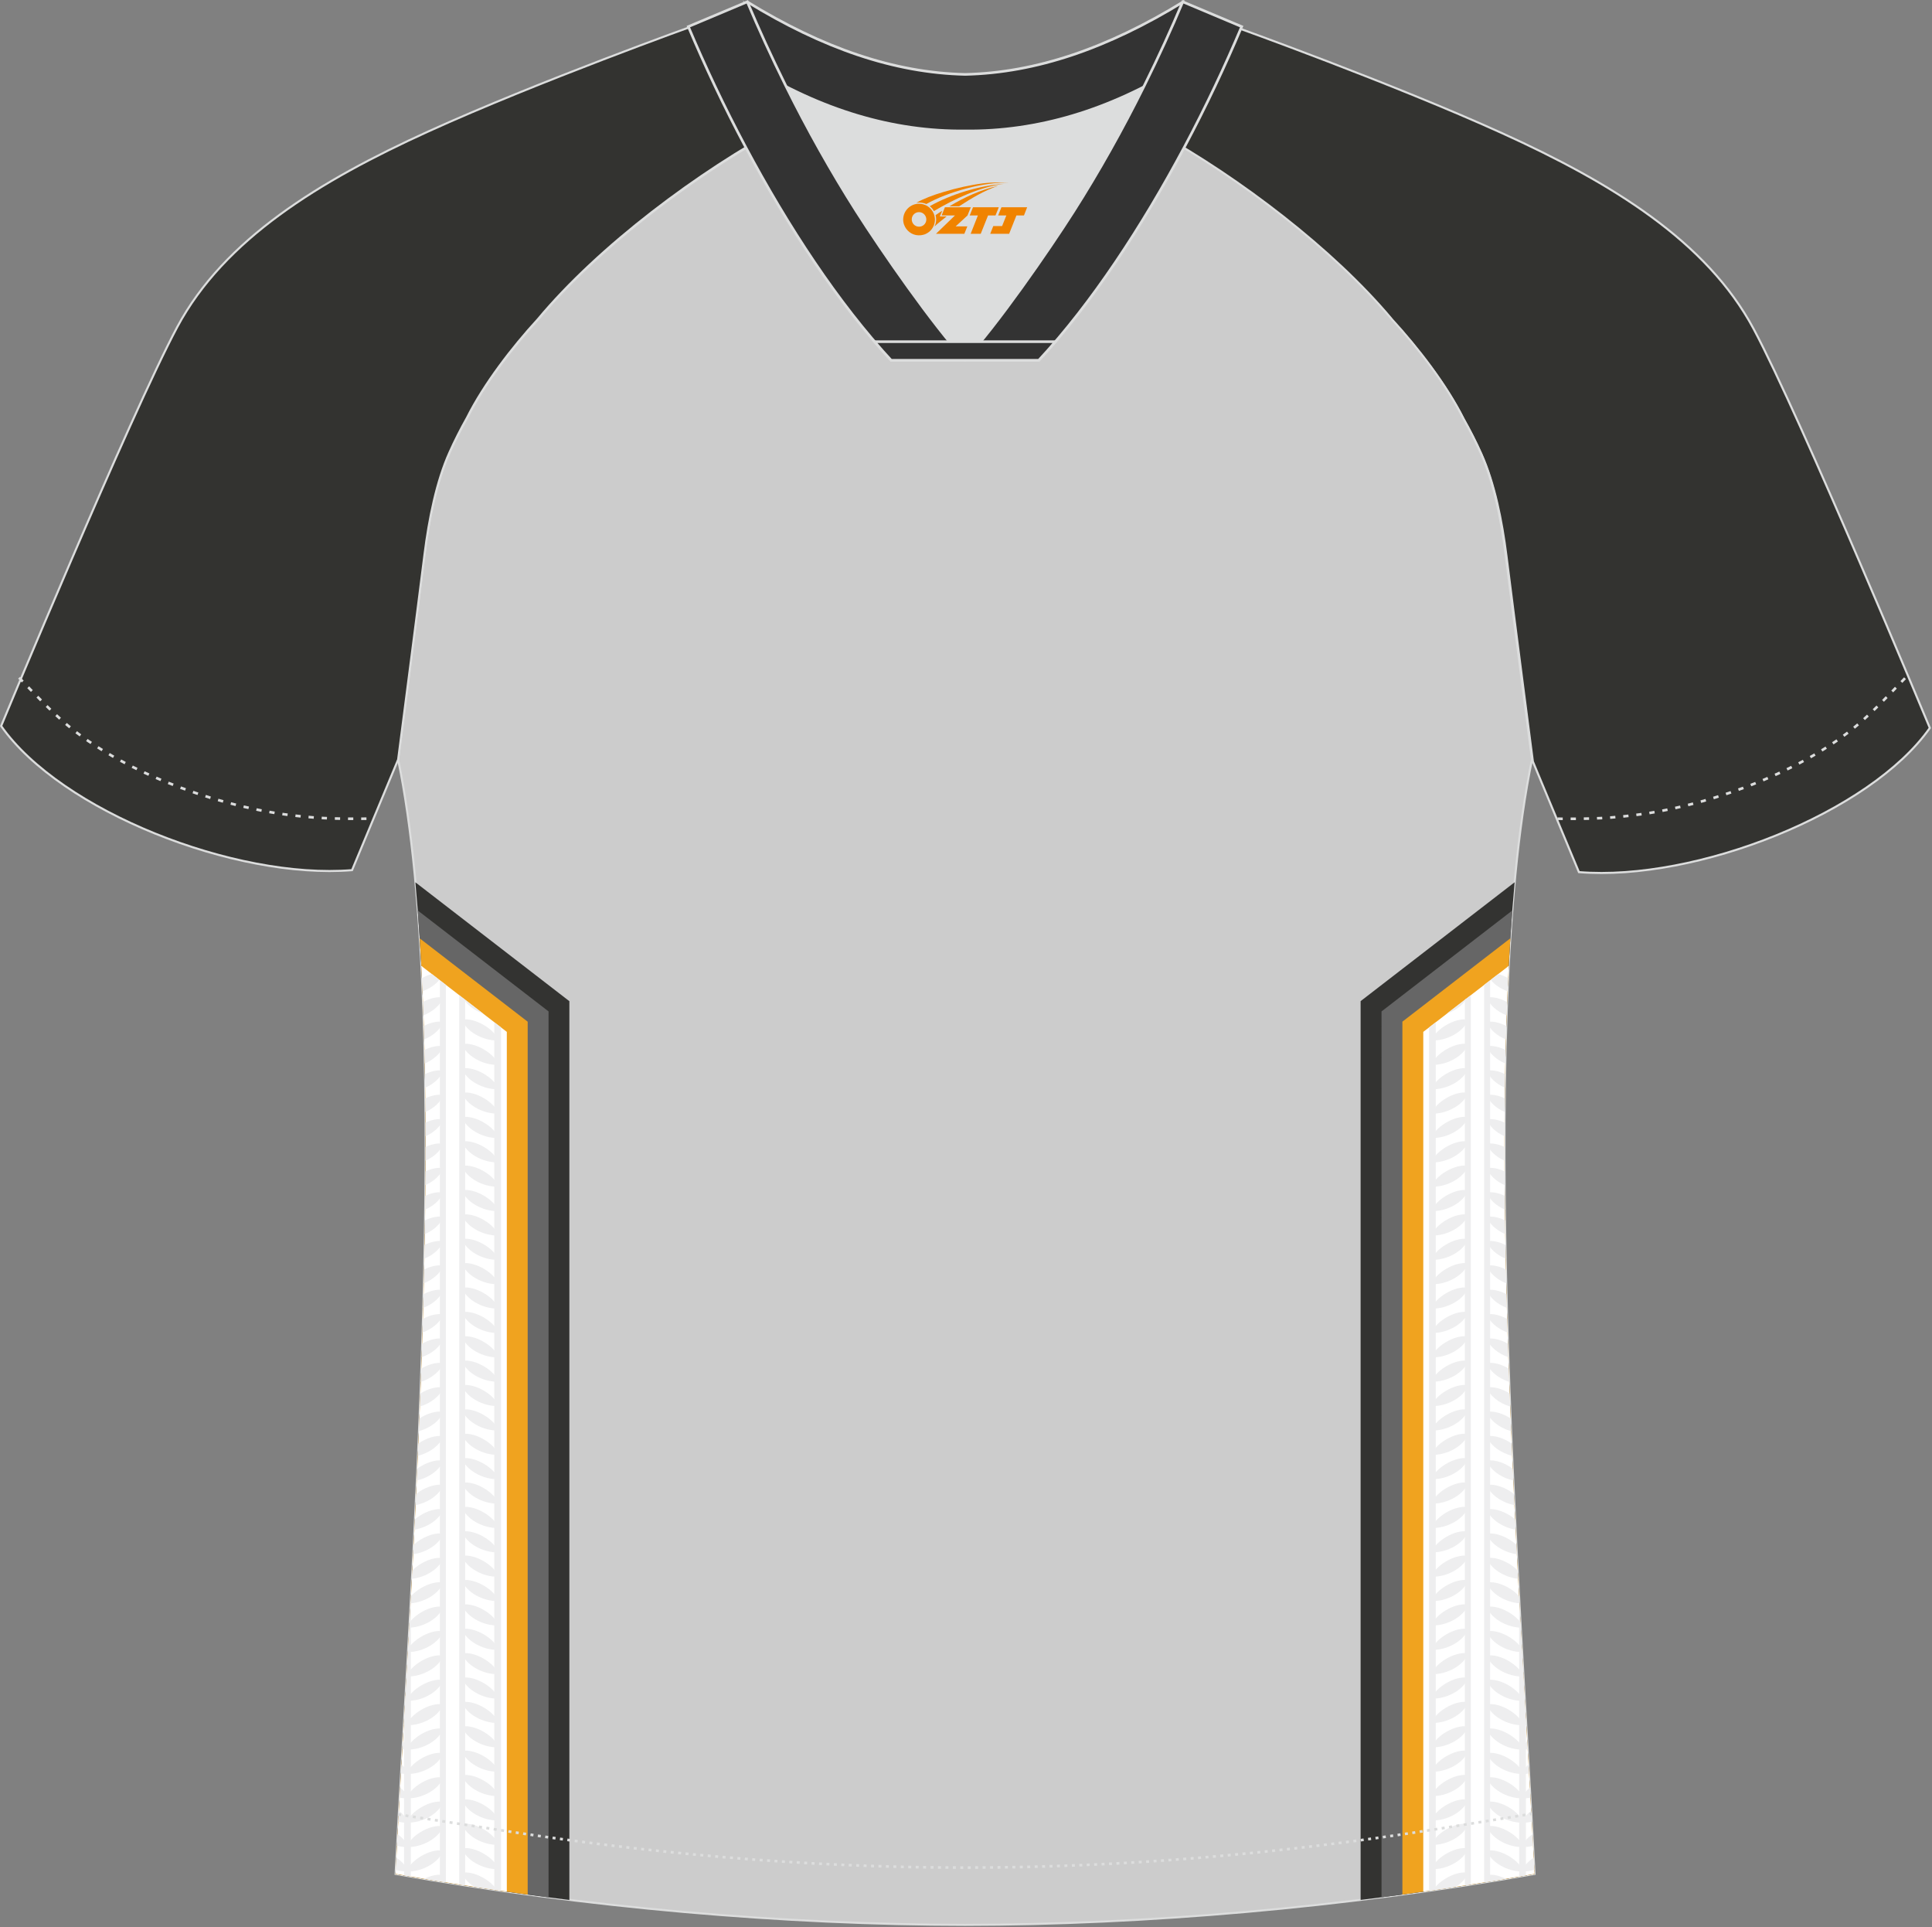 <?xml version="1.0" encoding="utf-8"?>
<!-- Generator: Adobe Illustrator 22.0.0, SVG Export Plug-In . SVG Version: 6.00 Build 0)  -->
<svg xmlns="http://www.w3.org/2000/svg" xmlns:xlink="http://www.w3.org/1999/xlink" version="1.1" id="图层_1" x="0px" y="0px" width="374px" height="373px" viewBox="0 0 374 373" enable-background="new 0 0 374 373" xml:space="preserve">
<rect x="0" y="0" width="374" height="373" fill="#808080" stroke="none"/>
<g>
	<path fill="#333330" stroke="#DCDDDD" stroke-width="0.4" stroke-miterlimit="22.926" d="M222.08,24.75   c7.08-5.95,12.46-12.55,16.99-19.55c0,0,30.63,10.99,51.78,20.61c21.15,9.61,39.54,20.88,48.62,37.85s34.11,77.23,34.11,77.23   c-11.56,16.47-45.26,29.73-67.93,27.9l-8.91-21.4c0,0-3.8-29.24-5.12-39.81c-0.85-6.78-2.31-14.06-4.84-19.68   c-1.01-2.25-2.15-4.48-3.4-6.7c-3.26-6.52-8.77-13.67-13.7-19.02C257.79,47.92,238.44,33.49,222.08,24.75z"/>
	<path fill="#CCCCCC" stroke="#DCDDDD" stroke-width="0.4" stroke-miterlimit="22.926" d="M291.46,107.31   c1.27,10.18,4.85,37.71,5.11,39.69c-10.86,52.55-2.19,162.18,0.49,215.68c-36.81,6.52-75.42,9.82-110.24,9.86   c-34.82-0.03-73.43-3.33-110.24-9.86c2.68-53.5,11.35-163.13,0.49-215.68c0.25-1.98,3.83-29.51,5.1-39.69   c0.85-6.78,2.31-14.06,4.84-19.68c1.01-2.25,2.15-4.48,3.4-6.7c3.26-6.52,8.77-13.67,13.69-19.02   c11.2-13.44,29.03-27.02,44.74-35.86c0.96-0.54-1.02-15.4-0.07-15.91c3.94,3.31,25.19,3.25,30.33,6.12l-2.65,0.68   c6.1,2.82,12.98,4.24,19.71,4.25c6.73-0.01-2.73-1.43,3.36-4.26l5.69-2.51c5.14-2.86,16.2-2.27,20.14-5.59   c0.73,0.39-1.96,16.43-1.22,16.84c15.87,8.82,34.04,22.6,45.4,36.23c4.92,5.36,10.44,12.5,13.7,19.02c1.25,2.22,2.39,4.46,3.39,6.7   C289.15,93.25,290.61,100.53,291.46,107.31z"/>
	<path fill="#333331" d="M293.21,170.75l-29.82,23.01v173.95c11.28-1.38,22.55-3.05,33.66-5.02   C294.73,316.3,287.91,227.74,293.21,170.75z"/>
	<path fill="#666666" d="M292.75,176.22l-25.31,19.53V367.2c9.93-1.28,19.84-2.78,29.62-4.52   C294.8,317.76,288.34,233.27,292.75,176.22z"/>
	<path fill="#F0A31F" d="M292.37,181.61l-20.89,16.12v168.94c8.58-1.15,17.12-2.48,25.58-3.98   C294.87,319.16,288.73,238.48,292.37,181.61z"/>
	<path fill="#FFFFFF" d="M292.06,186.95l-16.54,12.76V366.1c7.22-1.02,14.41-2.16,21.54-3.43   C294.94,320.5,289.11,243.43,292.06,186.95z"/>
	<polygon fill="#EEEEEF" points="287.3,190.62 287.3,364.33 288.46,364.14 288.46,189.73  "/>
	<path fill="#EEEEEF" d="M294.09,309.55v53.65l1.3-0.23v-30.11C294.97,325.48,294.53,317.67,294.09,309.55z"/>
	<g>
		<path fill="#EEEEEF" d="M294.65,319.74h-0.05c0.01-0.05,0.03-0.09,0.05-0.13V319.74z"/>
		<path fill="#EEEEEF" d="M294.92,324.46c-0.11,0-0.21,0-0.32-0.01c0.06-0.21,0.16-0.42,0.28-0.64L294.92,324.46z"/>
		<path fill="#EEEEEF" d="M295.18,329.17c-0.2,0.01-0.39,0.01-0.59,0c0.1-0.33,0.28-0.67,0.53-1.01L295.18,329.17z"/>
		<path fill="#EEEEEF" d="M295.45,333.87c-0.29,0.02-0.57,0.03-0.86,0.02c0.13-0.44,0.4-0.89,0.78-1.32L295.45,333.87z"/>
		<path fill="#EEEEEF" d="M295.72,338.56c-0.38,0.05-0.75,0.06-1.13,0.04c0.16-0.53,0.53-1.08,1.04-1.6L295.72,338.56z"/>
		<path fill="#EEEEEF" d="M295.99,343.25c-0.47,0.07-0.94,0.1-1.39,0.08c0.18-0.62,0.65-1.26,1.29-1.86L295.99,343.25z"/>
		<path fill="#EEEEEF" d="M296.26,347.92c-0.55,0.11-1.11,0.15-1.66,0.13c0.21-0.7,0.78-1.43,1.55-2.08L296.26,347.92z"/>
		<path fill="#EEEEEF" d="M296.52,352.58c-0.64,0.14-1.29,0.2-1.92,0.18c0.23-0.77,0.91-1.59,1.8-2.29L296.52,352.58z"/>
		<path fill="#EEEEEF" d="M296.77,357.24c-0.72,0.18-1.46,0.27-2.17,0.23c0.25-0.85,1.04-1.74,2.05-2.48L296.77,357.24z"/>
		<path fill="#EEEEEF" d="M297.01,361.89c-0.79,0.23-1.62,0.34-2.42,0.3c0.27-0.91,1.16-1.88,2.3-2.65L297.01,361.89z"/>
	</g>
	<g>
		<polygon fill="#EEEEEF" points="291.82,187.13 292.04,187.21 292.06,186.95   "/>
		<path fill="#EEEEEF" d="M288.57,189.64c0.73,0.92,1.92,1.72,3.25,2.21c0.04-0.85,0.08-1.69,0.12-2.54    c-0.61-0.34-1.26-0.62-1.9-0.8L288.57,189.64z"/>
		<path fill="#EEEEEF" d="M287.88,193.06c0.37,1.39,1.91,2.71,3.76,3.45c0.03-0.86,0.06-1.72,0.09-2.58    C290.47,193.24,289.03,192.85,287.88,193.06z"/>
		<path fill="#EEEEEF" d="M287.88,197.78c0.36,1.35,1.83,2.65,3.62,3.39c0.02-0.87,0.05-1.74,0.07-2.61    C290.35,197.93,288.98,197.58,287.88,197.78z"/>
		<path fill="#EEEEEF" d="M287.88,202.49c0.35,1.32,1.77,2.59,3.51,3.34c0.02-0.88,0.04-1.75,0.06-2.62    C290.25,202.62,288.95,202.3,287.88,202.49z"/>
		<path fill="#EEEEEF" d="M287.88,207.21c0.35,1.31,1.73,2.55,3.43,3.31c0.01-0.88,0.02-1.76,0.04-2.63    C290.19,207.32,288.92,207.03,287.88,207.21z"/>
		<path fill="#EEEEEF" d="M287.88,211.93c0.35,1.29,1.7,2.53,3.39,3.28c0.01-0.88,0.01-1.76,0.02-2.64    C290.14,212.03,288.9,211.75,287.88,211.93z"/>
		<path fill="#EEEEEF" d="M287.88,216.64c0.34,1.29,1.69,2.52,3.36,3.27c0-0.88,0-1.77,0.01-2.65    C290.11,216.74,288.89,216.47,287.88,216.64z"/>
		<path fill="#EEEEEF" d="M287.88,221.36c0.34,1.29,1.69,2.52,3.36,3.27c0-0.89,0-1.77,0-2.66    C290.1,221.46,288.88,221.18,287.88,221.36z"/>
		<path fill="#EEEEEF" d="M287.88,226.08c0.35,1.29,1.7,2.53,3.39,3.29l-0.02-2.66C290.11,226.18,288.89,225.9,287.88,226.08z"/>
		<path fill="#EEEEEF" d="M287.88,230.8c0.35,1.31,1.73,2.55,3.44,3.31c-0.01-0.89-0.02-1.78-0.03-2.67    C290.13,230.9,288.9,230.62,287.88,230.8z"/>
		<path fill="#EEEEEF" d="M287.88,235.51c0.35,1.32,1.77,2.59,3.5,3.34l-0.04-2.67C290.17,235.62,288.92,235.33,287.88,235.51z"/>
		<path fill="#EEEEEF" d="M287.88,240.23c0.36,1.35,1.81,2.63,3.59,3.38l-0.05-2.67C290.23,240.36,288.94,240.04,287.88,240.23z"/>
		<path fill="#EEEEEF" d="M287.88,244.95c0.36,1.37,1.87,2.68,3.69,3.42l-0.06-2.67C290.3,245.09,288.97,244.76,287.88,244.95z"/>
		<path fill="#EEEEEF" d="M287.88,249.67c0.37,1.4,1.94,2.74,3.81,3.46l-0.07-2.66C290.38,249.83,289,249.47,287.88,249.67z"/>
		<path fill="#EEEEEF" d="M287.88,254.38c0.38,1.44,2.02,2.8,3.95,3.52l-0.08-2.64C290.48,254.57,289.04,254.18,287.88,254.38z"/>
		<path fill="#EEEEEF" d="M287.88,259.1c0.39,1.47,2.1,2.87,4.1,3.57l-0.08-2.62C290.59,259.32,289.08,258.89,287.88,259.1z"/>
		<path fill="#EEEEEF" d="M287.88,263.82c0.4,1.52,2.2,2.95,4.27,3.63l-0.09-2.58C290.71,264.07,289.13,263.6,287.88,263.82z"/>
		<path fill="#EEEEEF" d="M287.88,268.54c0.42,1.56,2.3,3.03,4.45,3.68l-0.1-2.54C290.85,268.83,289.19,268.3,287.88,268.54z"/>
		<path fill="#EEEEEF" d="M287.88,273.25c0.43,1.6,2.41,3.12,4.64,3.74l-0.1-2.47C291,273.6,289.24,273.01,287.88,273.25z"/>
		<path fill="#EEEEEF" d="M287.88,277.97c0.44,1.65,2.54,3.21,4.84,3.79l-0.1-2.39C291.17,278.38,289.31,277.72,287.88,277.97z"/>
		<path fill="#EEEEEF" d="M287.88,282.69c0.45,1.7,2.67,3.31,5.06,3.84l-0.11-2.29C291.35,283.16,289.38,282.42,287.88,282.69z"/>
		<path fill="#EEEEEF" d="M287.88,287.41c0.47,1.76,2.8,3.41,5.28,3.89l-0.1-2.17C291.55,287.95,289.45,287.13,287.88,287.41z"/>
		<path fill="#EEEEEF" d="M287.88,292.12c0.48,1.81,2.95,3.51,5.51,3.93l-0.1-2.02C291.78,292.76,289.54,291.83,287.88,292.12z"/>
		<path fill="#EEEEEF" d="M287.88,296.84c0.5,1.87,3.11,3.61,5.75,3.97l-0.09-1.85C292.03,297.59,289.63,296.53,287.88,296.84z"/>
		<path fill="#EEEEEF" d="M287.88,301.56c0.51,1.92,3.27,3.72,5.99,4l-0.09-1.64C292.31,302.43,289.73,301.23,287.88,301.56z"/>
		<path fill="#EEEEEF" d="M287.88,306.28c0.53,1.98,3.44,3.83,6.25,4.02l-0.07-1.38C292.63,307.31,289.85,305.93,287.88,306.28z"/>
		<path fill="#EEEEEF" d="M287.88,310.99c0.55,2.05,3.62,3.95,6.5,4.03l-0.06-1.05C293.02,312.22,289.98,310.62,287.88,310.99z"/>
		<path fill="#EEEEEF" d="M287.88,315.71c0.56,2.11,3.81,4.06,6.77,4.03l-0.04-0.63C293.52,317.22,290.15,315.31,287.88,315.71z"/>
		<path fill="#EEEEEF" d="M287.88,320.43c0.58,2.16,3.99,4.17,7,4.03C294.27,322.38,290.4,319.98,287.88,320.43z"/>
		<path fill="#EEEEEF" d="M287.88,325.15c0.58,2.16,3.99,4.17,7,4.02C294.27,327.1,290.4,324.7,287.88,325.15z"/>
		<path fill="#EEEEEF" d="M287.88,329.86c0.58,2.16,3.99,4.17,7,4.03C294.27,331.81,290.4,329.42,287.88,329.86z"/>
		<path fill="#EEEEEF" d="M287.88,334.58c0.58,2.16,3.99,4.17,7,4.03C294.27,336.53,290.4,334.13,287.88,334.58z"/>
		<path fill="#EEEEEF" d="M287.88,339.3c0.58,2.16,3.99,4.17,7,4.02C294.27,341.25,290.4,338.85,287.88,339.3z"/>
		<path fill="#EEEEEF" d="M287.88,344.02c0.58,2.16,3.99,4.17,7,4.02C294.27,345.96,290.4,343.57,287.88,344.02z"/>
		<path fill="#EEEEEF" d="M287.88,348.73c0.58,2.16,3.99,4.17,7,4.02C294.27,350.68,290.4,348.28,287.88,348.73z"/>
		<path fill="#EEEEEF" d="M287.88,353.45c0.58,2.16,3.99,4.17,7,4.02C294.27,355.4,290.4,353,287.88,353.45z"/>
		<path fill="#EEEEEF" d="M287.88,358.17c0.58,2.16,3.99,4.17,7,4.03C294.27,360.12,290.4,357.72,287.88,358.17z"/>
		<path fill="#EEEEEF" d="M287.88,362.89c0.11,0.43,0.34,0.85,0.65,1.25c1-0.16,1.99-0.33,2.99-0.5    C290.3,363.03,288.97,362.69,287.88,362.89z"/>
	</g>
	<polygon fill="#EEEEEF" points="283.57,193.5 283.57,364.92 284.73,364.74 284.73,192.61  "/>
	<polygon fill="#EEEEEF" points="276.64,198.85 276.64,365.95 277.94,365.76 277.94,197.85  "/>
	<g>
		<path fill="#EEEEEF" d="M283.9,193.24c-0.63,1.22-2.1,2.32-3.79,2.92L283.9,193.24z"/>
		<path fill="#EEEEEF" d="M284.15,197.34c-0.58,2.16-3.99,4.17-7,4.03C277.76,199.29,281.63,196.89,284.15,197.34z"/>
		<path fill="#EEEEEF" d="M284.15,202.06c-0.58,2.16-3.99,4.17-7,4.03C277.76,204.01,281.63,201.61,284.15,202.06z"/>
		<path fill="#EEEEEF" d="M284.15,206.78c-0.58,2.16-3.99,4.17-7,4.02C277.76,208.72,281.63,206.33,284.15,206.78z"/>
		<path fill="#EEEEEF" d="M284.15,211.49c-0.58,2.16-3.99,4.17-7,4.03C277.76,213.44,281.63,211.04,284.15,211.49z"/>
		<path fill="#EEEEEF" d="M284.15,216.21c-0.58,2.16-3.99,4.17-7,4.03C277.76,218.16,281.63,215.76,284.15,216.21z"/>
		<path fill="#EEEEEF" d="M284.15,220.93c-0.58,2.16-3.99,4.17-7,4.03C277.76,222.88,281.63,220.48,284.15,220.93z"/>
		<path fill="#EEEEEF" d="M284.15,225.64c-0.58,2.16-3.99,4.17-7,4.02C277.76,227.59,281.63,225.2,284.15,225.64z"/>
		<path fill="#EEEEEF" d="M284.15,230.36c-0.58,2.16-3.99,4.17-7,4.03C277.76,232.31,281.63,229.91,284.15,230.36z"/>
		<path fill="#EEEEEF" d="M284.15,235.08c-0.58,2.16-3.99,4.17-7,4.03C277.76,237.03,281.63,234.63,284.15,235.08z"/>
		<path fill="#EEEEEF" d="M284.15,239.8c-0.58,2.16-3.99,4.17-7,4.02C277.76,241.75,281.63,239.35,284.15,239.8z"/>
		<path fill="#EEEEEF" d="M284.15,244.51c-0.58,2.16-3.99,4.17-7,4.03C277.76,246.46,281.63,244.07,284.15,244.51z"/>
		<path fill="#EEEEEF" d="M284.15,249.23c-0.58,2.16-3.99,4.17-7,4.02C277.76,251.18,281.63,248.78,284.15,249.23z"/>
		<path fill="#EEEEEF" d="M284.15,253.95c-0.58,2.16-3.99,4.17-7,4.02C277.76,255.9,281.63,253.5,284.15,253.95z"/>
		<path fill="#EEEEEF" d="M284.15,258.67c-0.58,2.16-3.99,4.17-7,4.03C277.76,260.62,281.63,258.22,284.15,258.67z"/>
		<path fill="#EEEEEF" d="M284.15,263.38c-0.58,2.16-3.99,4.17-7,4.02C277.76,265.33,281.63,262.94,284.15,263.38z"/>
		<path fill="#EEEEEF" d="M284.15,268.1c-0.58,2.16-3.99,4.17-7,4.02C277.76,270.05,281.63,267.65,284.15,268.1z"/>
		<path fill="#EEEEEF" d="M284.15,272.82c-0.58,2.16-3.99,4.17-7,4.03C277.76,274.77,281.63,272.37,284.15,272.82z"/>
		<path fill="#EEEEEF" d="M284.15,277.54c-0.58,2.16-3.99,4.17-7,4.02C277.76,279.49,281.63,277.09,284.15,277.54z"/>
		<path fill="#EEEEEF" d="M284.15,282.25c-0.58,2.16-3.99,4.17-7,4.02C277.76,284.2,281.63,281.81,284.15,282.25z"/>
		<path fill="#EEEEEF" d="M284.15,286.97c-0.58,2.16-3.99,4.17-7,4.03C277.76,288.92,281.63,286.52,284.15,286.97z"/>
		<path fill="#EEEEEF" d="M284.15,291.69c-0.58,2.16-3.99,4.17-7,4.03C277.76,293.64,281.63,291.24,284.15,291.69z"/>
		<path fill="#EEEEEF" d="M284.15,296.41c-0.58,2.16-3.99,4.17-7,4.02C277.76,298.36,281.63,295.96,284.15,296.41z"/>
		<path fill="#EEEEEF" d="M284.15,301.12c-0.58,2.16-3.99,4.17-7,4.03C277.76,303.07,281.63,300.68,284.15,301.12z"/>
		<path fill="#EEEEEF" d="M284.15,305.84c-0.58,2.16-3.99,4.17-7,4.02C277.76,307.79,281.63,305.39,284.15,305.84z"/>
		<path fill="#EEEEEF" d="M284.15,310.56c-0.58,2.16-3.99,4.17-7,4.02C277.76,312.51,281.63,310.11,284.15,310.56z"/>
		<path fill="#EEEEEF" d="M284.15,315.28c-0.58,2.16-3.99,4.17-7,4.03C277.76,317.23,281.63,314.83,284.15,315.28z"/>
		<path fill="#EEEEEF" d="M284.15,319.99c-0.58,2.16-3.99,4.17-7,4.02C277.76,321.94,281.63,319.55,284.15,319.99z"/>
		<path fill="#EEEEEF" d="M284.15,324.71c-0.58,2.16-3.99,4.17-7,4.03C277.76,326.66,281.63,324.26,284.15,324.71z"/>
		<path fill="#EEEEEF" d="M284.15,329.43c-0.58,2.16-3.99,4.17-7,4.02C277.76,331.38,281.63,328.98,284.15,329.43z"/>
		<path fill="#EEEEEF" d="M284.15,334.15c-0.58,2.16-3.99,4.17-7,4.02C277.76,336.1,281.63,333.7,284.15,334.15z"/>
		<path fill="#EEEEEF" d="M284.15,338.86c-0.58,2.16-3.99,4.17-7,4.03C277.76,340.81,281.63,338.42,284.15,338.86z"/>
		<path fill="#EEEEEF" d="M284.15,343.58c-0.58,2.16-3.99,4.17-7,4.02C277.76,345.53,281.63,343.13,284.15,343.58z"/>
		<path fill="#EEEEEF" d="M284.15,348.3c-0.58,2.16-3.99,4.17-7,4.02C277.76,350.25,281.63,347.85,284.15,348.3z"/>
		<path fill="#EEEEEF" d="M284.15,353.02c-0.58,2.16-3.99,4.17-7,4.02C277.76,354.96,281.63,352.57,284.15,353.02z"/>
		<path fill="#EEEEEF" d="M284.15,357.73c-0.58,2.16-3.99,4.17-7,4.02C277.76,359.68,281.63,357.28,284.15,357.73z"/>
		<path fill="#EEEEEF" d="M284.15,362.45c-0.27,1.02-1.17,2-2.36,2.74c-1.45,0.22-2.9,0.43-4.36,0.64    C278.54,363.94,281.88,362.05,284.15,362.45z"/>
	</g>
	<g>
		<path fill="#333331" d="M80.41,170.76l29.81,23.01v173.95c-11.28-1.38-22.55-3.05-33.66-5.02    C78.9,316.3,85.71,227.74,80.41,170.76z"/>
		<path fill="#666666" d="M80.88,176.22l25.31,19.53V367.2c-9.93-1.28-19.84-2.78-29.62-4.52    C78.82,317.76,85.29,233.27,80.88,176.22z"/>
		<path fill="#F0A31F" d="M81.26,181.62l20.89,16.12v168.94c-8.57-1.15-17.12-2.48-25.58-3.98    C78.75,319.16,84.89,238.48,81.26,181.62z"/>
		<path fill="#FFFFFF" d="M81.57,186.95l16.54,12.76V366.1c-7.22-1.02-14.41-2.16-21.54-3.43C78.68,320.5,84.52,243.43,81.57,186.95    z"/>
		<polygon fill="#EEEEEF" points="86.32,190.62 86.32,364.33 85.16,364.14 85.16,189.73   "/>
		<path fill="#EEEEEF" d="M79.53,309.58v53.63l-1.31-0.23v-30.1C78.65,325.5,79.1,317.69,79.53,309.58z"/>
		<g>
			<path fill="#EEEEEF" d="M78.98,319.74h0.05c-0.01-0.04-0.03-0.09-0.04-0.13L78.98,319.74z"/>
			<path fill="#EEEEEF" d="M78.71,324.46c0.11,0,0.21,0,0.32-0.01c-0.06-0.21-0.16-0.42-0.28-0.63L78.71,324.46z"/>
			<path fill="#EEEEEF" d="M78.44,329.17c0.19,0.01,0.39,0.01,0.58,0c-0.1-0.33-0.28-0.67-0.53-1.01L78.44,329.17z"/>
			<path fill="#EEEEEF" d="M78.17,333.87c0.29,0.02,0.57,0.03,0.85,0.02c-0.13-0.44-0.4-0.89-0.78-1.32L78.17,333.87z"/>
			<path fill="#EEEEEF" d="M77.9,338.56c0.38,0.05,0.75,0.06,1.13,0.04c-0.16-0.53-0.53-1.08-1.04-1.6L77.9,338.56z"/>
			<path fill="#EEEEEF" d="M77.63,343.25c0.46,0.07,0.93,0.1,1.39,0.08c-0.18-0.62-0.65-1.26-1.29-1.85L77.63,343.25z"/>
			<path fill="#EEEEEF" d="M77.37,347.92c0.55,0.11,1.11,0.15,1.66,0.13c-0.21-0.7-0.78-1.43-1.55-2.08L77.37,347.92z"/>
			<path fill="#EEEEEF" d="M77.11,352.58c0.64,0.14,1.29,0.2,1.92,0.18c-0.23-0.77-0.91-1.59-1.8-2.29L77.11,352.58z"/>
			<path fill="#EEEEEF" d="M76.85,357.24c0.72,0.18,1.46,0.27,2.17,0.23c-0.25-0.85-1.04-1.74-2.05-2.48L76.85,357.24z"/>
			<path fill="#EEEEEF" d="M76.61,361.89c0.79,0.23,1.62,0.34,2.41,0.3c-0.27-0.91-1.16-1.88-2.29-2.65L76.61,361.89z"/>
		</g>
		<g>
			<polygon fill="#EEEEEF" points="81.8,187.13 81.58,187.21 81.57,186.95    "/>
			<path fill="#EEEEEF" d="M85.05,189.64c-0.73,0.92-1.92,1.72-3.25,2.21c-0.04-0.85-0.08-1.69-0.11-2.54     c0.61-0.34,1.26-0.62,1.9-0.8L85.05,189.64z"/>
			<path fill="#EEEEEF" d="M85.74,193.06c-0.37,1.39-1.91,2.71-3.76,3.45c-0.03-0.86-0.06-1.72-0.1-2.58     C83.16,193.24,84.59,192.85,85.74,193.06z"/>
			<path fill="#EEEEEF" d="M85.74,197.78c-0.36,1.35-1.83,2.64-3.62,3.39c-0.02-0.87-0.05-1.74-0.07-2.61     C83.28,197.93,84.64,197.58,85.74,197.78z"/>
			<path fill="#EEEEEF" d="M85.74,202.49c-0.35,1.32-1.77,2.59-3.51,3.34c-0.02-0.88-0.04-1.75-0.06-2.62     C83.37,202.62,84.68,202.3,85.74,202.49z"/>
			<path fill="#EEEEEF" d="M85.74,207.21c-0.35,1.31-1.73,2.55-3.43,3.31c-0.01-0.88-0.03-1.76-0.04-2.63     C83.44,207.32,84.71,207.03,85.74,207.21z"/>
			<path fill="#EEEEEF" d="M85.74,211.93c-0.34,1.29-1.7,2.53-3.38,3.28c-0.01-0.88-0.01-1.77-0.02-2.64     C83.49,212.03,84.73,211.75,85.74,211.93z"/>
			<path fill="#EEEEEF" d="M85.74,216.64c-0.34,1.29-1.69,2.52-3.36,3.27c0-0.89,0-1.77-0.01-2.65     C83.52,216.74,84.74,216.47,85.74,216.64z"/>
			<path fill="#EEEEEF" d="M85.74,221.36c-0.34,1.29-1.69,2.52-3.36,3.27c0-0.89,0-1.77,0-2.66     C83.53,221.46,84.74,221.18,85.74,221.36z"/>
			<path fill="#EEEEEF" d="M85.74,226.08c-0.34,1.29-1.7,2.53-3.39,3.29l0.02-2.66C83.52,226.18,84.74,225.9,85.74,226.08z"/>
			<path fill="#EEEEEF" d="M85.74,230.8c-0.35,1.3-1.73,2.55-3.43,3.31c0.01-0.89,0.02-1.78,0.03-2.67     C83.49,230.9,84.73,230.62,85.74,230.8z"/>
			<path fill="#EEEEEF" d="M85.74,235.51c-0.35,1.32-1.77,2.59-3.5,3.34l0.04-2.67C83.45,235.62,84.71,235.33,85.74,235.51z"/>
			<path fill="#EEEEEF" d="M85.74,240.23c-0.36,1.35-1.81,2.63-3.59,3.37l0.05-2.67C83.4,240.36,84.69,240.04,85.74,240.23z"/>
			<path fill="#EEEEEF" d="M85.74,244.95c-0.36,1.37-1.87,2.68-3.69,3.42l0.06-2.67C83.33,245.09,84.66,244.76,85.74,244.95z"/>
			<path fill="#EEEEEF" d="M85.74,249.67c-0.37,1.4-1.94,2.74-3.81,3.46l0.07-2.66C83.25,249.83,84.63,249.47,85.74,249.67z"/>
			<path fill="#EEEEEF" d="M85.74,254.38c-0.38,1.44-2.01,2.8-3.95,3.52l0.08-2.64C83.15,254.57,84.59,254.18,85.74,254.38z"/>
			<path fill="#EEEEEF" d="M85.74,259.1c-0.39,1.47-2.1,2.87-4.1,3.57l0.08-2.62C83.04,259.32,84.54,258.89,85.74,259.1z"/>
			<path fill="#EEEEEF" d="M85.74,263.82c-0.4,1.51-2.19,2.95-4.27,3.63l0.09-2.58C82.92,264.07,84.49,263.6,85.74,263.82z"/>
			<path fill="#EEEEEF" d="M85.74,268.54c-0.41,1.56-2.3,3.03-4.45,3.68l0.1-2.54C82.78,268.83,84.44,268.3,85.74,268.54z"/>
			<path fill="#EEEEEF" d="M85.74,273.25c-0.43,1.6-2.41,3.12-4.64,3.74l0.1-2.47C82.63,273.6,84.38,273.01,85.74,273.25z"/>
			<path fill="#EEEEEF" d="M85.74,277.97c-0.44,1.65-2.53,3.21-4.84,3.79l0.1-2.39C82.46,278.37,84.32,277.72,85.74,277.97z"/>
			<path fill="#EEEEEF" d="M85.74,282.69c-0.45,1.7-2.66,3.3-5.06,3.84l0.1-2.29C82.28,283.16,84.25,282.42,85.74,282.69z"/>
			<path fill="#EEEEEF" d="M85.74,287.41c-0.47,1.75-2.8,3.4-5.28,3.89l0.1-2.17C82.07,287.95,84.17,287.13,85.74,287.41z"/>
			<path fill="#EEEEEF" d="M85.74,292.12c-0.48,1.81-2.95,3.51-5.51,3.93l0.1-2.02C81.85,292.76,84.09,291.83,85.74,292.12z"/>
			<path fill="#EEEEEF" d="M85.74,296.84c-0.5,1.87-3.11,3.61-5.75,3.97l0.1-1.85C81.6,297.59,84,296.53,85.74,296.84z"/>
			<path fill="#EEEEEF" d="M85.74,301.56c-0.51,1.92-3.27,3.72-5.99,4l0.08-1.64C81.32,302.43,83.89,301.23,85.74,301.56z"/>
			<path fill="#EEEEEF" d="M85.74,306.28c-0.53,1.98-3.44,3.83-6.25,4.02l0.07-1.38C80.99,307.31,83.78,305.93,85.74,306.28z"/>
			<path fill="#EEEEEF" d="M85.74,310.99c-0.54,2.04-3.62,3.95-6.5,4.03l0.06-1.05C80.61,312.22,83.64,310.62,85.74,310.99z"/>
			<path fill="#EEEEEF" d="M85.74,315.71c-0.56,2.11-3.81,4.06-6.77,4.03l0.04-0.63C80.1,317.21,83.47,315.31,85.74,315.71z"/>
			<path fill="#EEEEEF" d="M85.74,320.43c-0.58,2.16-3.99,4.17-7,4.03C79.35,322.38,83.22,319.98,85.74,320.43z"/>
			<path fill="#EEEEEF" d="M85.74,325.15c-0.58,2.16-3.99,4.17-7,4.02C79.35,327.1,83.22,324.7,85.74,325.15z"/>
			<path fill="#EEEEEF" d="M85.74,329.86c-0.58,2.16-3.99,4.17-7,4.03C79.35,331.81,83.22,329.42,85.74,329.86z"/>
			<path fill="#EEEEEF" d="M85.74,334.58c-0.58,2.16-3.99,4.17-7,4.03C79.35,336.53,83.22,334.13,85.74,334.58z"/>
			<path fill="#EEEEEF" d="M85.74,339.3c-0.58,2.16-3.99,4.17-7,4.02C79.35,341.25,83.22,338.85,85.74,339.3z"/>
			<path fill="#EEEEEF" d="M85.74,344.02c-0.58,2.16-3.99,4.17-7,4.02C79.35,345.96,83.22,343.57,85.74,344.02z"/>
			<path fill="#EEEEEF" d="M85.74,348.73c-0.58,2.16-3.99,4.17-7,4.02C79.35,350.68,83.22,348.28,85.74,348.73z"/>
			<path fill="#EEEEEF" d="M85.74,353.45c-0.58,2.16-3.99,4.17-7,4.02C79.35,355.4,83.22,353,85.74,353.45z"/>
			<path fill="#EEEEEF" d="M85.74,358.17c-0.58,2.16-3.99,4.17-7,4.03C79.35,360.12,83.22,357.72,85.74,358.17z"/>
			<path fill="#EEEEEF" d="M85.74,362.89c-0.11,0.43-0.34,0.85-0.65,1.25c-1-0.16-2-0.33-2.99-0.5     C83.32,363.03,84.66,362.69,85.74,362.89z"/>
		</g>
		<polygon fill="#EEEEEF" points="90.05,193.5 90.05,364.92 88.9,364.74 88.9,192.61   "/>
		<polygon fill="#EEEEEF" points="96.99,198.85 96.99,365.95 95.68,365.76 95.68,197.85   "/>
		<g>
			<path fill="#EEEEEF" d="M89.72,193.24c0.63,1.22,2.1,2.32,3.79,2.92L89.72,193.24z"/>
			<path fill="#EEEEEF" d="M89.48,197.34c0.58,2.16,3.99,4.17,7,4.03C95.87,199.29,92,196.89,89.48,197.34z"/>
			<path fill="#EEEEEF" d="M89.48,202.06c0.58,2.16,3.99,4.17,7,4.03C95.87,204.01,92,201.61,89.48,202.06z"/>
			<path fill="#EEEEEF" d="M89.48,206.78c0.58,2.16,3.99,4.17,7,4.02C95.87,208.72,92,206.33,89.48,206.78z"/>
			<path fill="#EEEEEF" d="M89.48,211.49c0.58,2.16,3.99,4.17,7,4.03C95.87,213.44,92,211.04,89.48,211.49z"/>
			<path fill="#EEEEEF" d="M89.48,216.21c0.58,2.16,3.99,4.17,7,4.03C95.87,218.16,92,215.76,89.48,216.21z"/>
			<path fill="#EEEEEF" d="M89.48,220.93c0.58,2.16,3.99,4.17,7,4.03C95.87,222.88,92,220.48,89.48,220.93z"/>
			<path fill="#EEEEEF" d="M89.48,225.64c0.58,2.16,3.99,4.17,7,4.02C95.87,227.59,92,225.2,89.48,225.64z"/>
			<path fill="#EEEEEF" d="M89.48,230.36c0.58,2.16,3.99,4.17,7,4.03C95.87,232.31,92,229.91,89.48,230.36z"/>
			<path fill="#EEEEEF" d="M89.48,235.08c0.58,2.16,3.99,4.17,7,4.03C95.87,237.03,92,234.63,89.48,235.08z"/>
			<path fill="#EEEEEF" d="M89.48,239.8c0.58,2.16,3.99,4.17,7,4.02C95.87,241.75,92,239.35,89.48,239.8z"/>
			<path fill="#EEEEEF" d="M89.48,244.51c0.58,2.16,3.99,4.17,7,4.03C95.87,246.46,92,244.07,89.48,244.51z"/>
			<path fill="#EEEEEF" d="M89.48,249.23c0.58,2.16,3.99,4.17,7,4.02C95.87,251.18,92,248.78,89.48,249.23z"/>
			<path fill="#EEEEEF" d="M89.48,253.95c0.58,2.16,3.99,4.17,7,4.02C95.87,255.9,92,253.5,89.48,253.95z"/>
			<path fill="#EEEEEF" d="M89.48,258.67c0.58,2.16,3.99,4.17,7,4.03C95.87,260.62,92,258.22,89.48,258.67z"/>
			<path fill="#EEEEEF" d="M89.48,263.38c0.58,2.16,3.99,4.17,7,4.02C95.87,265.33,92,262.94,89.48,263.38z"/>
			<path fill="#EEEEEF" d="M89.48,268.1c0.58,2.16,3.99,4.17,7,4.02C95.87,270.05,92,267.65,89.48,268.1z"/>
			<path fill="#EEEEEF" d="M89.48,272.82c0.58,2.16,3.99,4.17,7,4.03C95.87,274.77,92,272.37,89.48,272.82z"/>
			<path fill="#EEEEEF" d="M89.48,277.54c0.58,2.16,3.99,4.17,7,4.02C95.87,279.49,92,277.09,89.48,277.54z"/>
			<path fill="#EEEEEF" d="M89.48,282.25c0.58,2.16,3.99,4.17,7,4.02C95.87,284.2,92,281.81,89.48,282.25z"/>
			<path fill="#EEEEEF" d="M89.48,286.97c0.58,2.16,3.99,4.17,7,4.03C95.87,288.92,92,286.52,89.48,286.97z"/>
			<path fill="#EEEEEF" d="M89.48,291.69c0.58,2.16,3.99,4.17,7,4.03C95.87,293.64,92,291.24,89.48,291.69z"/>
			<path fill="#EEEEEF" d="M89.48,296.41c0.58,2.16,3.99,4.17,7,4.02C95.87,298.36,92,295.96,89.48,296.41z"/>
			<path fill="#EEEEEF" d="M89.48,301.12c0.58,2.16,3.99,4.17,7,4.03C95.87,303.07,92,300.68,89.48,301.12z"/>
			<path fill="#EEEEEF" d="M89.48,305.84c0.58,2.16,3.99,4.17,7,4.02C95.87,307.79,92,305.39,89.48,305.84z"/>
			<path fill="#EEEEEF" d="M89.48,310.56c0.58,2.16,3.99,4.17,7,4.02C95.87,312.51,92,310.11,89.48,310.56z"/>
			<path fill="#EEEEEF" d="M89.48,315.28c0.58,2.16,3.99,4.17,7,4.03C95.87,317.23,92,314.83,89.48,315.28z"/>
			<path fill="#EEEEEF" d="M89.48,319.99c0.58,2.16,3.99,4.17,7,4.02C95.87,321.94,92,319.55,89.48,319.99z"/>
			<path fill="#EEEEEF" d="M89.48,324.71c0.58,2.16,3.99,4.17,7,4.03C95.87,326.66,92,324.26,89.48,324.71z"/>
			<path fill="#EEEEEF" d="M89.48,329.43c0.58,2.16,3.99,4.17,7,4.02C95.87,331.38,92,328.98,89.48,329.43z"/>
			<path fill="#EEEEEF" d="M89.48,334.15c0.58,2.16,3.99,4.17,7,4.02C95.87,336.1,92,333.7,89.48,334.15z"/>
			<path fill="#EEEEEF" d="M89.48,338.86c0.58,2.16,3.99,4.17,7,4.03C95.87,340.81,92,338.42,89.48,338.86z"/>
			<path fill="#EEEEEF" d="M89.48,343.58c0.58,2.16,3.99,4.17,7,4.02C95.87,345.53,92,343.13,89.48,343.58z"/>
			<path fill="#EEEEEF" d="M89.48,348.3c0.58,2.16,3.99,4.17,7,4.02C95.87,350.25,92,347.85,89.48,348.3z"/>
			<path fill="#EEEEEF" d="M89.48,353.02c0.58,2.16,3.99,4.17,7,4.02C95.87,354.96,92,352.57,89.48,353.02z"/>
			<path fill="#EEEEEF" d="M89.48,357.73c0.58,2.16,3.99,4.17,7,4.02C95.87,359.68,92,357.28,89.48,357.73z"/>
			<path fill="#EEEEEF" d="M89.48,362.45c0.27,1.02,1.17,2,2.36,2.74c1.45,0.22,2.91,0.43,4.36,0.64     C95.09,363.94,91.74,362.05,89.48,362.45z"/>
		</g>
	</g>
	<path fill="#333330" stroke="#DCDDDD" stroke-width="0.4" stroke-miterlimit="22.926" d="M151.71,24.36   c-7.07-5.95-12.46-12.55-16.99-19.54c0,0-30.63,10.99-51.78,20.61c-21.15,9.61-39.53,20.88-48.62,37.85   c-9.08,16.97-34.1,77.23-34.1,77.23c11.56,16.47,45.25,29.73,67.93,27.9l8.92-21.4c0,0,3.8-29.24,5.12-39.81   c0.85-6.78,2.31-14.06,4.84-19.68c1.01-2.25,2.14-4.48,3.39-6.7c3.26-6.52,8.77-13.67,13.69-19.02   C116,47.53,135.35,33.1,151.71,24.36z"/>
	<path fill="none" stroke="#DCDDDD" stroke-width="0.507" stroke-miterlimit="22.926" stroke-dasharray="1.02,1.53" d="   M3.69,131.17c2.92,3.02,6.09,6.41,9.27,9.1c10.32,8.74,27.36,15.21,41.6,17.27c5.61,0.81,10.34,0.99,16.71,0.91"/>
	<path fill="none" stroke="#DCDDDD" stroke-width="0.507" stroke-miterlimit="22.926" stroke-dasharray="0.576,0.864" d="   M77.07,351.17c1.31,0.21,15.14,2.31,16.45,2.52c30.89,4.94,61.95,7.77,93.3,7.77c30.85,0,61.41-2.73,91.81-7.53   c1.8-0.28,16.13-2.59,17.94-2.89"/>
	<path fill="none" stroke="#DCDDDD" stroke-width="0.507" stroke-miterlimit="22.926" stroke-dasharray="1.02,1.53" d="   M368.78,131.26c-2.9,3-6.04,6.35-9.19,9.02c-10.32,8.74-27.36,15.21-41.6,17.27c-5.61,0.81-10.34,0.99-16.71,0.91"/>
	<path fill="#333333" stroke="#DCDDDD" stroke-width="0.507" stroke-miterlimit="22.926" d="M145.35,12.92   c13.69,8.44,27.53,12.57,41.51,12.42c13.98,0.15,27.82-3.98,41.51-12.42c1.75-6.96,0.68-12.56,0.68-12.56   c-14.63,8.96-28.42,13.72-42.2,14.04c-13.77-0.31-27.57-5.07-42.2-14.04C144.66,0.36,143.59,5.95,145.35,12.92z"/>
	<path fill="#DCDDDD" d="M218.03,18.46c-10.31,4.7-20.7,6.99-31.17,6.88c-10.47,0.11-20.86-2.18-31.17-6.88   c-1.16-0.53-2.32-1.09-3.48-1.68c4.1,8.24,8.69,16.46,13.6,24.17c4.88,7.67,14.79,21.97,21.04,28.72l-0.04,0.06   c6.25-6.75,16.15-21.05,21.04-28.72c4.91-7.71,9.5-15.93,13.6-24.17l0.02-0.04C220.33,17.39,219.18,17.94,218.03,18.46z"/>
	<path fill="#333333" stroke="#DCDDDD" stroke-width="0.507" stroke-miterlimit="22.926" d="M152.03,16.43   c-2.68-5.4-5.15-10.81-7.37-16.08l-11.41,4.8c3.2,7.6,6.93,15.5,11.06,23.25c8.22,15.44,18,30.33,28.21,41.32h14.28l0.04-0.06   c-6.25-6.75-16.15-21.05-21.04-28.72c-4.91-7.71-9.5-15.93-13.6-24.17C152.15,16.66,152.09,16.55,152.03,16.43z"/>
	<path fill="#333333" stroke="#DCDDDD" stroke-width="0.507" stroke-miterlimit="22.926" d="M221.59,16.43   c2.68-5.4,5.16-10.81,7.37-16.08l11.41,4.8c-3.2,7.6-6.93,15.5-11.06,23.25c-8.22,15.44-18,30.33-28.21,41.32h-14.28l-0.04-0.06   c6.25-6.75,16.16-21.05,21.04-28.72c4.91-7.71,9.5-15.93,13.6-24.17C221.48,16.66,221.53,16.55,221.59,16.43z"/>
	<path fill="#333333" stroke="#DCDDDD" stroke-width="0.507" stroke-miterlimit="22.926" d="M186.81,69.73h14.28   c1.08-1.16,2.15-2.36,3.21-3.6h-14.39h-0.09h-6.05H169.3c1.06,1.24,2.14,2.44,3.21,3.6H186.81z"/>
	
</g>
<g id="图层_x0020_1">
	<path fill="#F08300" d="M175.02,43.51c0.416,1.136,1.472,1.984,2.752,2.032c0.144,0,0.304,0,0.448-0.016h0.016   c0.016,0,0.064,0,0.128-0.016c0.032,0,0.048-0.016,0.08-0.016c0.064-0.016,0.144-0.032,0.224-0.048c0.016,0,0.016,0,0.032,0   c0.192-0.048,0.4-0.112,0.576-0.208c0.192-0.096,0.4-0.224,0.608-0.384c0.672-0.56,1.104-1.408,1.104-2.352   c0-0.224-0.032-0.448-0.08-0.672l0,0C180.86,41.63,180.81,41.46,180.73,41.28C180.26,40.19,179.18,39.43,177.91,39.43C176.22,39.43,174.84,40.8,174.84,42.5C174.84,42.85,174.9,43.19,175.02,43.51L175.02,43.51L175.02,43.51z M179.32,42.53L179.32,42.53C179.29,43.31,178.63,43.91,177.85,43.87C177.06,43.84,176.47,43.19,176.5,42.4c0.032-0.784,0.688-1.376,1.472-1.344   C178.74,41.09,179.35,41.76,179.32,42.53L179.32,42.53z"/>
	<polygon fill="#F08300" points="193.35,40.11 ,192.71,41.7 ,191.27,41.7 ,189.85,45.25 ,187.9,45.25 ,189.3,41.7 ,187.72,41.7    ,188.36,40.11"/>
	<path fill="#F08300" d="M195.32,35.38c-1.008-0.096-3.024-0.144-5.056,0.112c-2.416,0.304-5.152,0.912-7.616,1.664   C180.6,37.76,178.73,38.48,177.38,39.25C177.58,39.22,177.77,39.2,177.96,39.2c0.48,0,0.944,0.112,1.36,0.288   C183.42,37.17,190.62,35.12,195.32,35.38L195.32,35.38L195.32,35.38z"/>
	<path fill="#F08300" d="M180.79,40.85c4-2.368,8.88-4.672,13.488-5.248c-4.608,0.288-10.224,2-14.288,4.304   C180.31,40.16,180.58,40.48,180.79,40.85C180.79,40.85,180.79,40.85,180.79,40.85z"/>
	<polygon fill="#F08300" points="198.84,40.11 ,198.22,41.7 ,196.76,41.7 ,195.35,45.25 ,194.89,45.25 ,193.38,45.25 ,191.69,45.25    ,192.28,43.75 ,193.99,43.75 ,194.81,41.7 ,193.22,41.7 ,193.86,40.11"/>
	<polygon fill="#F08300" points="187.93,40.11 ,187.29,41.7 ,185,43.81 ,187.26,43.81 ,186.68,45.25 ,181.19,45.25 ,184.86,41.7    ,182.28,41.7 ,182.92,40.11"/>
	<path fill="#F08300" d="M193.21,35.97c-3.376,0.752-6.464,2.192-9.424,3.952h1.888C188.1,38.35,190.44,36.92,193.21,35.97z    M182.41,40.79C181.78,41.17,181.72,41.22,181.11,41.63c0.064,0.256,0.112,0.544,0.112,0.816c0,0.496-0.112,0.976-0.32,1.392   c0.176-0.16,0.32-0.304,0.432-0.4c0.272-0.24,0.768-0.64,1.6-1.296l0.32-0.256H181.93l0,0L182.41,40.79L182.41,40.79L182.41,40.79z"/>
</g>
</svg>